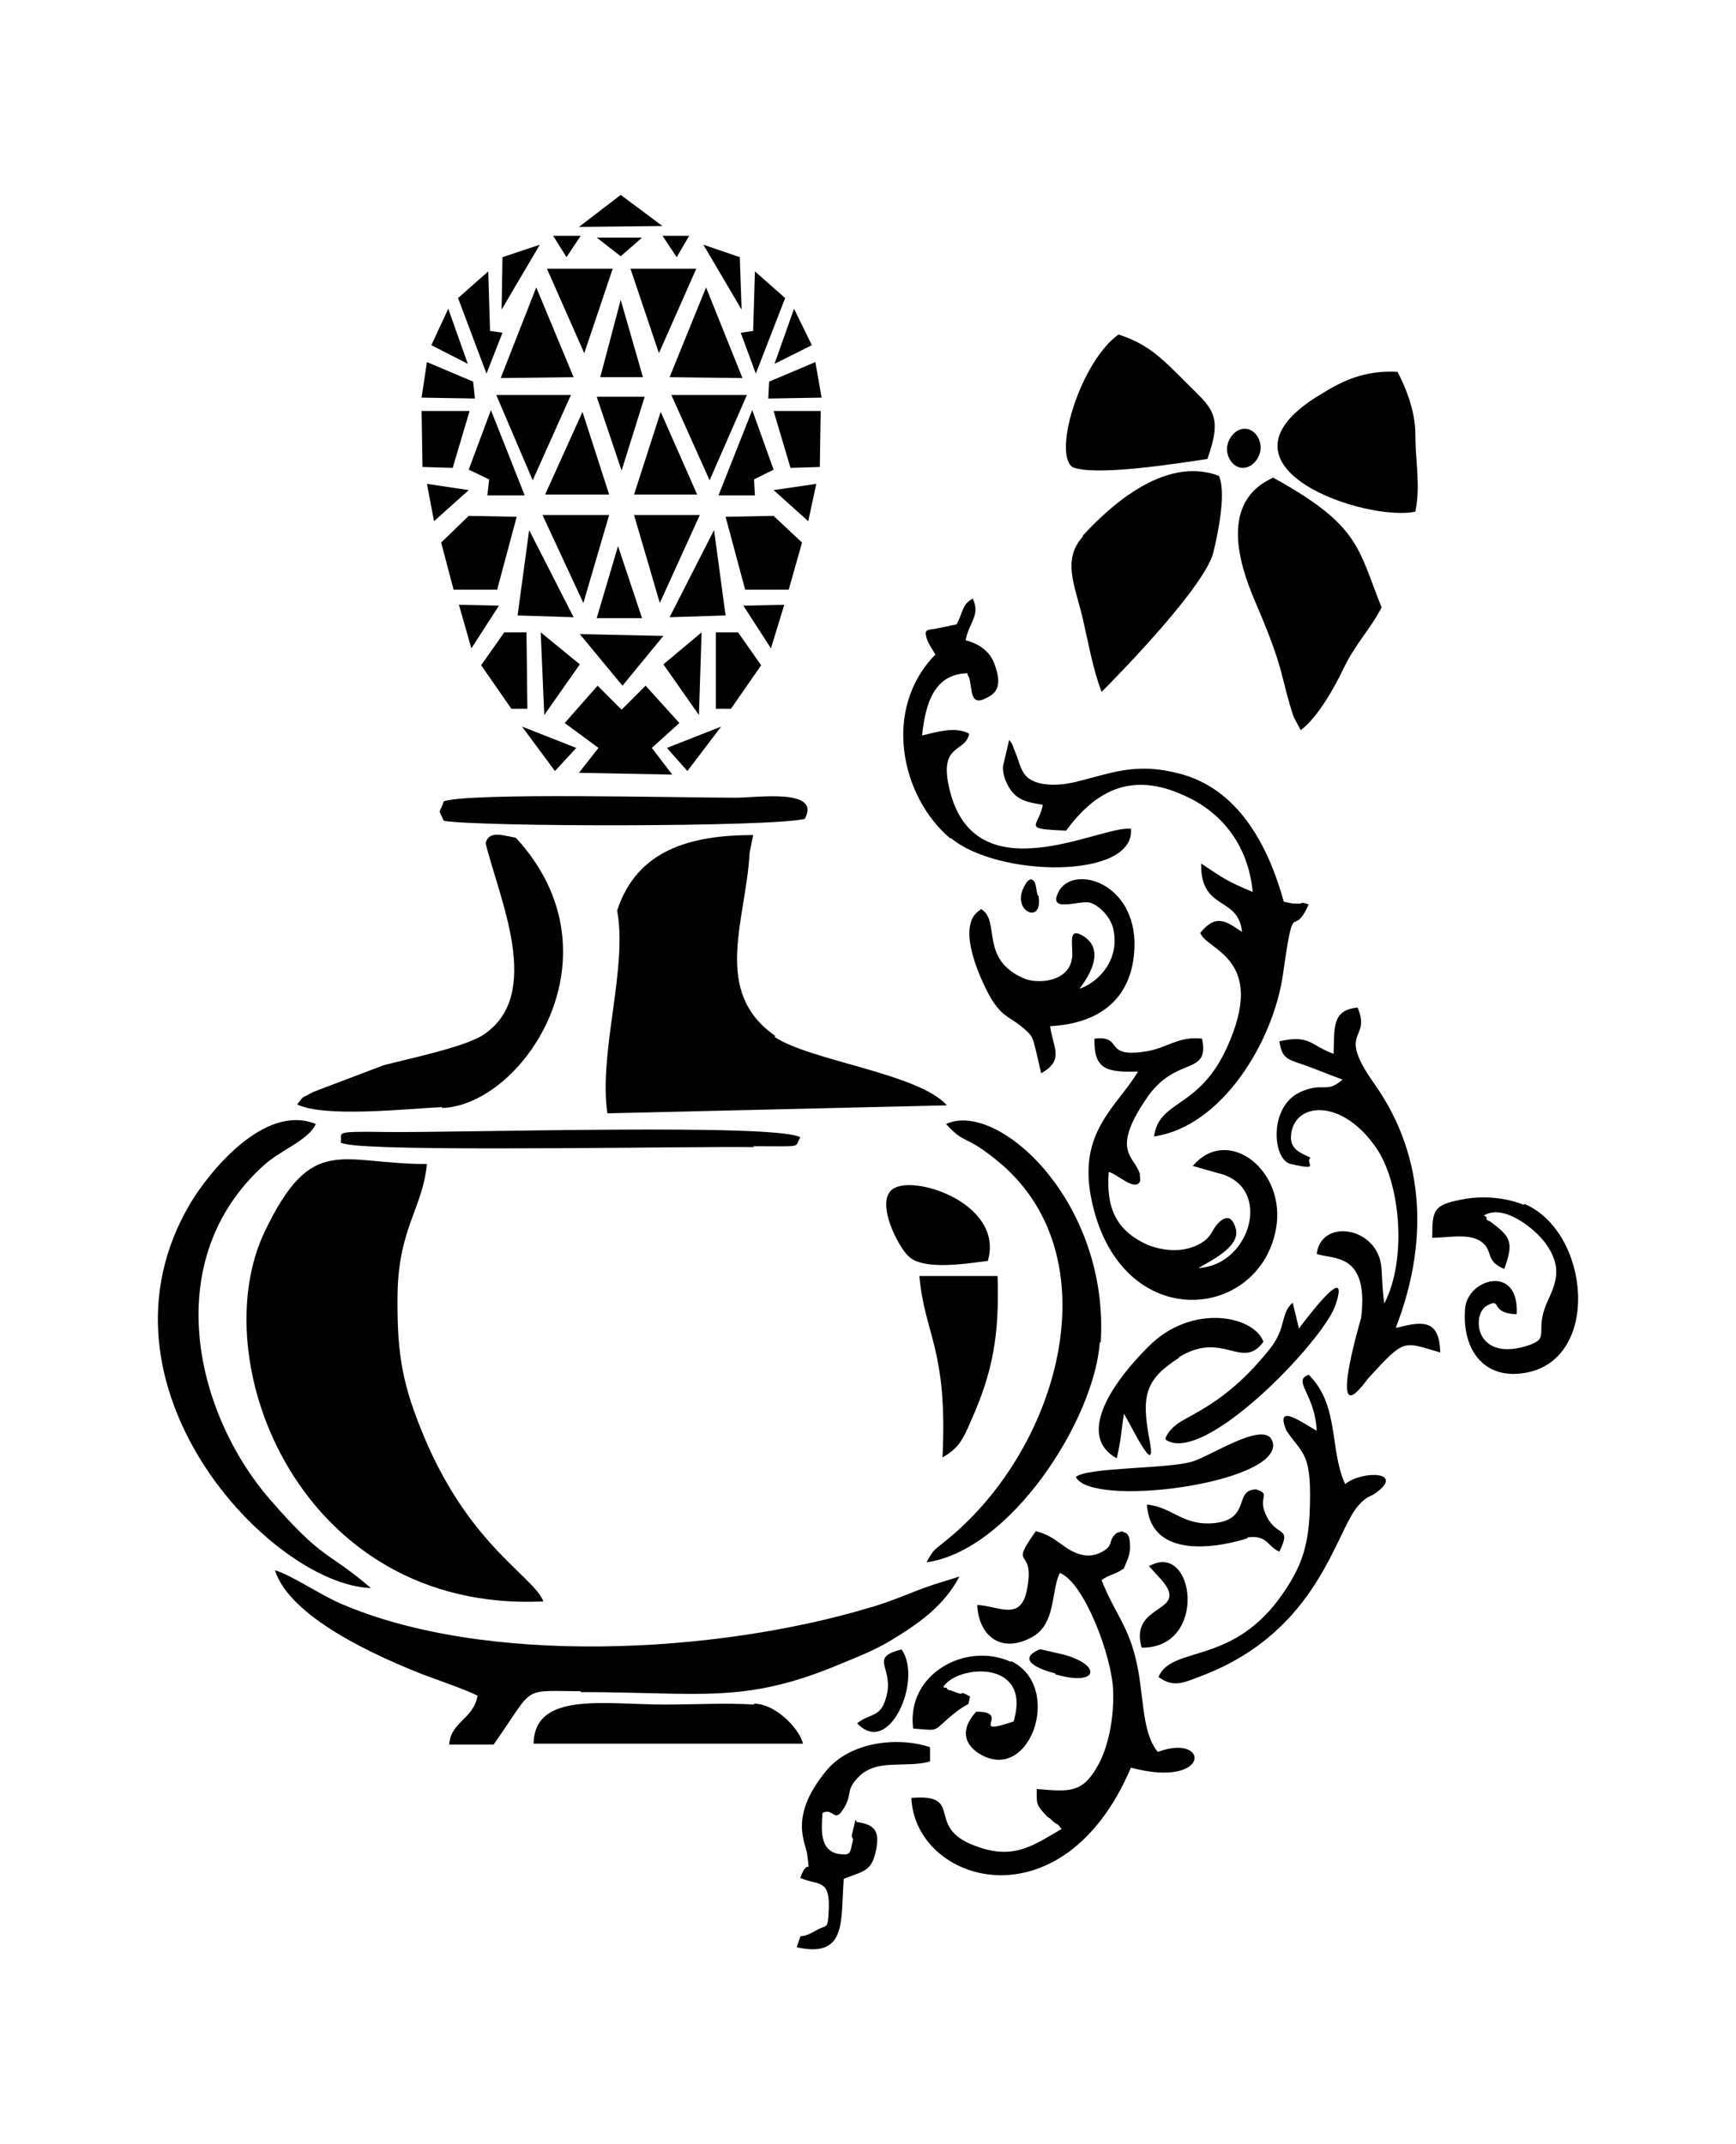 <?xml version="1.0" encoding="iso-8859-1"?>
<!-- Generator: Adobe Illustrator 28.5.0, SVG Export Plug-In . SVG Version: 9.03 Build 54727)  -->
<svg version="1.1" id="Livello_1" xmlns="http://www.w3.org/2000/svg" xmlns:xlink="http://www.w3.org/1999/xlink" x="0px" y="0px"
	 viewBox="0 0 935.435 1155.193" style="enable-background:new 0 0 935.435 1155.193;" xml:space="preserve">
<g id="Capa_1">
	<polygon points="314.348,324.869 314.348,324.869 314.348,324.869 	"/>
	<polygon points="314.348,324.869 328.238,277.45 292.315,277.45 	"/>
	<polygon points="388.59,391.447 359.372,402.943 370.389,415.396 	"/>
	<polygon points="410.144,358.397 397.69,340.675 397.69,340.675 385.716,340.675 385.716,381.867 393.859,381.867 	"/>
	<polygon points="310.516,402.943 281.298,391.447 299.021,415.396 	"/>
	<polygon points="278.904,331.575 309.079,332.533 285.13,285.593 	"/>
	<polygon points="293.273,385.22 312.432,357.919 291.357,340.675 	"/>
	<polygon points="321.533,333.012 321.533,333.012 345.961,333.012 333.028,294.214 	"/>
	<polygon points="357.456,342.591 312.432,341.633 335.423,369.414 	"/>
	<polygon points="378.052,340.675 357.456,357.919 376.615,385.22 	"/>
	<polygon points="227.653,251.585 243.938,252.064 253.039,221.409 227.174,221.409 	"/>
	<polygon points="312.432,341.633 312.432,341.633 312.432,341.633 	"/>
	<polygon points="384.758,285.593 360.809,332.533 390.985,331.575 	"/>
	<polygon points="382.363,258.77 402.48,212.788 361.767,212.788 	"/>
	<polygon points="287.046,258.77 307.642,212.788 267.408,212.788 	"/>
	<polygon points="360.809,203.208 400.085,203.687 380.447,154.831 	"/>
	<polygon points="252.56,253.022 252.56,253.022 252.56,253.022 263.576,258.291 262.618,266.912 282.735,266.912 264.534,220.93 	
		"/>
	<polygon points="288.962,154.831 269.803,203.687 309.079,203.208 	"/>
	<polygon points="439.841,260.686 416.85,264.039 435.53,280.803 	"/>
	<polygon points="387.153,266.912 406.791,266.912 406.312,258.291 416.85,253.022 416.85,253.022 405.354,220.93 	"/>
	<polygon points="432.177,292.298 416.85,277.929 416.85,277.929 390.985,278.408 401.522,317.684 424.992,317.684 	"/>
	<polygon points="439.841,260.686 439.841,260.686 439.841,260.686 	"/>
	<polygon points="442.235,221.409 416.85,221.409 425.95,252.064 441.757,251.585 	"/>
	<polygon points="422.597,325.827 400.564,326.306 415.413,349.297 	"/>
	<polygon points="355.54,324.869 355.54,324.869 377.094,277.45 341.65,277.45 	"/>
	<polygon points="292.794,862.284 292.315,862.284 292.315,862.284 	"/>
	<path d="M229.569,627.105c-45.982,0-61.309-16.764-86.695,35.923c-34.008,69.931,18.68,205.961,149.921,199.734
		c-5.269-13.89-41.671-30.655-66.578-94.359c-10.059-25.386-12.453-41.671-11.974-72.805c0.958-34.487,13.411-44.545,15.806-68.494
		l0,0L229.569,627.105z"/>
	<path d="M561.98,433.118c-1.916,12.453-12.453,13.411,12.453,14.369c15.327-20.596,34.487-32.571,64.183-18.68
		c20.117,9.101,34.008,26.823,36.402,51.73c-13.89-5.748-16.285-7.664-27.781-15.327c-0.479,25.865,20.117,17.243,22.033,36.881
		c-8.622-5.748-13.89-10.059-22.512,0.479c3.353,9.58,36.402,13.411,14.369,61.788c-15.327,33.529-36.402,27.781-39.276,47.898
		c36.402-5.269,64.183-50.772,69.452-87.174c6.227-44.545,4.79-17.722,13.89-37.839c-5.748-1.916-1.916,0-6.706-0.479h-1.916
		l-4.79-0.958c-8.622-31.134-24.907-60.83-56.041-68.973c-23.47-6.227-36.402-0.479-55.562,4.311
		c-7.664,1.916-18.68,2.874-25.386-1.437l0,0c-4.79-3.353-5.269-8.622-7.664-14.369c-1.916-4.311-0.958-3.832-3.353-6.706
		l-3.353,14.369c0,4.79,1.437,7.664,2.874,10.538c4.311,7.664,10.059,8.622,18.68,10.059l0,0L561.98,433.118z"/>
	<path d="M618.979,843.604l4.79,5.269c20.596,21.075-15.806,13.411-8.622,38.797c35.923,0.479,28.739-57.477,4.311-44.066
		L618.979,843.604L618.979,843.604z"/>
	<path d="M405.833,617.525c27.781,0,22.033,0.958,25.386-4.79c-12.453-7.664-182.97-2.395-223.204-2.874l0,0
		c-30.655-0.479-22.991,0.479-24.428,5.748c0.958,0.479,3.353,0.958,7.664,1.437c35.444,3.353,181.054,0.479,215.062,0.958l0,0
		L405.833,617.525z"/>
	<polygon points="332.549,490.596 332.549,490.596 332.549,490.596 	"/>
	<path d="M583.534,288.946c-11.017,12.453-4.79,25.386-0.479,42.629c3.353,14.369,5.748,28.739,10.538,41.192
		c11.496-11.495,56.52-57.956,60.351-75.679c2.874-11.974,6.706-32.092,2.874-40.713c-30.176-11.495-60.83,18.68-73.284,32.092l0,0
		L583.534,288.946z"/>
	<path d="M650.591,247.274L650.591,247.274c8.622-23.949,2.395-27.302-11.017-40.713c-13.411-13.411-20.596-21.075-36.881-26.344
		c-20.117,14.369-35.445,63.225-24.907,71.368C589.761,256.854,634.306,249.669,650.591,247.274z"/>
	<path d="M669.751,252.064c4.79,0,9.101-4.79,9.58-10.538c0-5.748-3.832-10.538-8.622-10.538c-4.79,0-9.101,4.79-9.58,10.538
		C661.129,247.274,664.961,252.064,669.751,252.064z"/>
	<path d="M676.456,324.39c16.285,37.839,12.932,38.318,20.596,61.788l3.832,7.185c9.101-6.706,18.201-22.991,22.991-33.05
		c6.706-13.89,14.369-21.075,20.596-33.05l0,0c-12.932-32.092-11.495-44.066-58.435-69.931
		C657.297,270.265,667.356,303.315,676.456,324.39L676.456,324.39L676.456,324.39z"/>
	<path d="M417.808,558.132c-34.487-23.949-15.806-62.267-13.89-98.67l1.916-9.58c-34.008,0-62.746,8.143-73.284,40.713
		c5.748,31.134-10.059,76.158-5.269,109.207l182.97-4.311c-15.327-17.243-73.763-23.949-92.922-36.881l0,0L417.808,558.132z"/>
	<polygon points="593.593,373.246 593.593,372.767 593.593,373.246 	"/>
	<polygon points="313.869,221.888 313.869,221.888 313.869,221.888 	"/>
	<polygon points="311.953,416.354 311.953,416.354 311.953,416.354 	"/>
	<polygon points="362.246,417.312 351.229,402.943 366.078,389.531 347.877,369.414 334.944,382.346 322.012,369.414 
		304.289,389.531 322.491,402.943 311.953,416.354 	"/>
	<polygon points="375.657,266.434 356.019,221.888 341.65,266.434 	"/>
	<polygon points="284.172,381.867 283.693,340.675 271.719,340.675 271.719,340.675 259.265,358.397 275.551,381.867 	"/>
	<polygon points="268.845,326.306 247.291,325.827 247.291,325.827 253.997,349.297 	"/>
	<polygon points="278.425,278.408 252.56,277.929 252.56,277.929 237.711,292.298 244.417,317.684 267.887,317.684 	"/>
	<polygon points="346.44,203.208 334.465,161.537 323.449,203.208 	"/>
	<polygon points="328.238,266.434 313.869,221.888 293.752,266.434 	"/>
	<polygon points="321.533,128.008 321.533,128.008 334.465,138.067 345.961,128.008 	"/>
	<polygon points="356.019,221.888 356.019,221.888 356.019,221.888 	"/>
	<polygon points="334.944,253.501 347.398,213.746 321.533,213.746 	"/>
	<path d="M762.673,275.534c2.874-13.89,0-26.823,0-41.192c0-14.369-6.227-27.302-9.58-34.008l0,0
		c-17.722-0.958-29.697,4.79-41.192,11.974c-66.099,39.276,25.386,69.452,51.251,63.225L762.673,275.534L762.673,275.534z"/>
	<polygon points="312.911,127.051 298.063,127.051 305.247,138.546 	"/>
	<polygon points="254.955,205.603 230.048,195.066 230.048,195.066 227.174,214.225 255.913,214.704 	"/>
	<path d="M238.19,596.929c43.587-1.437,98.191-82.384,39.755-145.61c-6.227-0.958-14.369-4.311-16.285,2.874l0,0
		c7.185,29.697,31.613,81.905-1.437,103.46c-10.538,6.706-41.192,12.932-53.646,16.285l-37.839,14.369
		c-7.664,4.311-4.311,1.437-8.622,6.706c14.848,7.185,58.435,2.395,78.074,1.437l0,0V596.929z"/>
	<polygon points="199.393,855.578 199.393,855.578 199.393,855.578 	"/>
	<polygon points="199.393,855.578 199.393,855.578 199.393,855.578 	"/>
	<polygon points="516.956,849.351 516.956,849.351 516.956,849.351 	"/>
	<polygon points="246.812,162.495 246.812,162.495 246.812,162.495 	"/>
	<polygon points="252.081,196.024 241.543,166.327 232.443,185.965 252.081,196.024 	"/>
	<polygon points="330.154,144.773 294.71,144.773 314.827,190.276 	"/>
	<polygon points="270.761,138.546 270.761,138.546 270.282,166.806 290.878,131.84 	"/>
	<polygon points="270.761,179.259 264.055,178.301 263.097,146.21 246.812,160.579 262.139,201.292 	"/>
	<polygon points="516.956,849.351 516.956,849.351 516.956,849.351 	"/>
	<path d="M145.747,808.159c-41.192-47.419-59.872-129.803-3.353-180.575c9.101-8.143,23.949-13.411,27.781-22.033
		c-28.26-11.495-58.435,27.302-67.536,42.629c-58.435,98.191,43.108,205.482,97.233,207.398
		C175.923,834.982,174.965,841.688,145.747,808.159L145.747,808.159L145.747,808.159z"/>
	<polygon points="230.048,260.686 230.048,260.686 230.048,260.686 	"/>
	<path d="M724.833,799.537c-8.622-18.68-2.874-42.15-19.638-58.914c-9.101,3.353,3.353,10.059,4.311,30.176l0,0
		c-7.185-3.832-22.991-15.806-16.285,0c9.101,13.411,13.89,11.495,12.453,45.024c-0.958,18.201-4.79,28.739-14.369,42.629
		c-26.823,39.276-59.872,27.781-67.057,45.024c8.622,6.227,13.89,2.874,25.386-1.437c61.309-24.428,69.931-77.116,82.384-91.006
		c4.79-5.269,5.748-4.311,8.622-6.227C757.883,792.832,734.413,791.874,724.833,799.537L724.833,799.537z"/>
	<path d="M460.916,980.591L459,988.734c0,2.874,1.437,0,0,5.269c-0.958,4.311-0.958,5.748-7.185,4.79
		c-10.538-1.916-9.101-13.89-8.622-22.033l0,0c6.227-3.353,6.227,6.706,11.974-3.353c4.311-8.143,0.479-8.622,7.185-15.806
		c10.059-10.538,24.907-4.79,38.797-8.622v-7.664c-14.848-5.269-42.629-4.311-56.52,13.411
		c-20.117,24.907-10.059,38.318-9.58,45.024c1.437,11.974,0.479,0-3.832,11.974c9.58,4.311,16.285,0,15.327,17.722
		c-0.479,10.538-0.958,7.185-6.706,10.538c-11.496,6.706-6.706-1.437-10.538,9.101c27.781,6.227,23.47-15.327,25.386-36.881
		c9.58-3.832,14.369-3.832,16.764-12.932c3.353-12.932,0-16.285-10.059-17.722v-0.958L460.916,980.591z"/>
	<path d="M623.769,943.71c-9.101-11.017-7.185-32.571-11.974-50.772c-4.311-17.722-11.974-25.386-18.201-41.671
		c4.79-3.353,6.227-2.395,11.974-6.227l0,0c1.916-4.79,3.353-7.185,3.353-11.495c0-9.101-2.874-7.185-4.311-8.622l-2.874,0.958
		c-5.269,4.311-0.958,6.706-8.622,10.537c-2.874,1.437-5.748,1.916-9.101,1.437c-10.538-1.916-13.89-10.059-25.865-12.932
		c-15.327,21.554,0,7.185-4.79,31.613c-3.353,17.243-15.327,8.622-26.823,8.143c0.958,17.243,13.411,26.344,29.697,17.243
		c12.932-7.185,10.059-24.907,14.848-34.486c12.932,4.79,28.26,45.024,28.739,63.704c0.479,13.89-2.395,30.176-8.622,40.713
		c-8.143,14.369-15.327,13.411-32.571,11.974c0,7.664-0.479,8.143,4.311,13.411c2.395,2.874,1.437,0.958,4.311,3.832
		c3.832,3.353,1.437,0,4.79,4.311c-14.369,8.143-25.386,17.243-46.461,9.101c-27.781-10.059-5.269-28.26-34.487-25.865
		c1.916,45.982,81.426,70.41,118.308-16.285c43.108,11.495,42.629-18.68,14.848-8.622L623.769,943.71L623.769,943.71z"/>
	<path d="M821.108,649.138c-9.101-3.832-22.033-5.269-33.529-2.874c-15.327,2.874-15.806,5.748-15.806,20.596
		c8.143,0,18.68-2.395,25.386,1.437c8.143,4.79,2.395,11.016,13.411,15.327c5.269-14.369,3.353-17.243-6.706-24.907l-1.437-0.958
		c0,0-1.437,0-1.437-1.437s-0.958-0.958-1.437-1.437l0,0c10.538-6.706,27.781,7.185,33.529,15.327
		c9.101,12.932,5.269,21.075,0.479,31.613c-7.185,16.285,2.874,19.159-11.495,23.47c-27.781,8.143-29.218-17.722-20.596-22.033
		c8.143-4.311,0.958,4.311,15.806,4.79c1.437-27.302-26.344-19.159-27.781-3.353c-1.916,21.075,9.101,38.797,32.092,34.966
		c41.192-6.706,35.444-75.679,0-91.006h-0.479V649.138z"/>
	<path d="M752.135,715.237L752.135,715.237c16.764-43.108,17.243-90.527-11.495-131.24c-21.075-29.697-1.437-22.991-9.101-41.192
		c-13.89,1.437-12.453,10.538-12.932,24.907c-12.453-4.311-12.453-10.538-29.218-6.706c1.437,9.101,3.832,9.58,13.89,12.932
		c9.101,3.353,13.411,5.269,20.117,7.664c-8.622,7.664-10.059,1.437-21.554,6.227c-18.68,7.185-16.285,37.36-6.227,39.276
		c16.764,3.832,7.185-0.479,10.538-3.353c-5.269-2.874-12.453-4.311-10.059-14.848c3.832-15.327,27.781-16.285,45.503,9.58
		c12.932,18.68,16.764,59.872,4.311,83.821c-1.437-10.538-0.958-16.764-1.916-22.033c-3.832-19.638-32.092-23.47-34.487-4.79
		c8.143,3.353,28.26-1.437,23.949,34.487c0,0-17.243,57.956,0,37.36c0.958-0.958,1.916-2.395,3.832-4.79
		c20.117-22.033,18.68-19.638,38.797-13.89c-0.479-17.243-8.622-17.243-22.991-13.411H752.135z"/>
	<polygon points="432.177,939.878 432.177,939.878 432.177,939.878 	"/>
	<polygon points="559.106,889.107 559.106,889.107 559.106,889.107 	"/>
	<path d="M568.686,902.039c22.991,6.706,25.386-4.79,4.79-10.538l-12.453-2.874c-0.479,0-1.437,0-1.916,0.479l0,0
		c-11.974,5.748,3.353,11.017,9.58,12.453l0,0V902.039z"/>
	<path d="M544.737,895.333c-23.949-11.017-56.52,6.227-52.688,35.923c13.411,0.958,10.538,1.916,18.68-5.269
		c13.89-11.974,10.059-4.311,11.974-11.974c-6.706-3.832-2.395-0.479-6.706-1.916l-3.832-1.437c0,0-1.437,0-1.916-0.958
		c0-0.958-1.437,0-1.916-0.958l0,0c7.664-11.974,47.898-14.848,37.839,18.68c-25.386,8.622-0.479-5.269-20.117-5.269
		c-6.227,6.706-8.622,14.848,0,21.554c28.26,20.117,47.898-34.965,18.68-48.856l0,0V895.333z"/>
	<path d="M406.312,918.324c-14.369-0.958-33.05,0-47.898,0c-32.571,0-70.41-7.185-70.889,21.075h145.131
		c-1.437-7.185-13.89-21.075-25.865-21.554h-0.479V918.324z"/>
	<path d="M461.874,928.383c17.243,18.68,35.444-23.47,23.949-39.755c-17.243,4.311-5.269,9.101-7.664,22.991l0,0
		C475.285,925.988,470.016,922.156,461.874,928.383z"/>
	<path d="M312.911,911.619c65.141,0,88.132,6.706,140.341-15.327c10.538-4.311,17.722-7.185,25.865-11.974
		c15.327-9.101,29.697-19.159,37.839-34.966l-9.101,2.874c-13.411,3.832-25.386,10.059-39.276,13.89
		c-82.863,24.907-207.398,31.613-285.472-2.395c-11.017-4.79-26.344-15.327-34.965-17.722c8.143,25.386,54.125,45.982,79.511,56.041
		c7.664,2.874,22.991,8.143,29.697,11.495c-2.395,12.932-14.369,13.89-15.327,26.344h23.949
		c22.991-32.571,13.89-28.739,48.377-28.739h-1.437V911.619z"/>
	<path d="M634.785,731.522c23.949-15.327,34.486,7.185,45.982-8.622c-4.79-13.89-38.318-21.075-61.788,2.395
		c-23.47,23.47-37.36,49.335-17.243,60.351c2.395-10.059,2.395-14.369,3.832-23.949c2.874,3.832,18.201,36.881,13.89,14.369
		c-4.79-24.907-1.916-33.05,15.806-44.545l0,0H634.785z"/>
	<path d="M528.452,490.117c-14.848,8.143,1.437,41.192,6.227,48.856c6.227,9.58,9.58,8.622,17.243,15.327l0,0
		c4.79,4.311,4.311,4.311,6.227,11.496l2.874,12.453c12.453-7.185,6.706-12.932,4.79-25.386
		c26.823-1.437,44.545-14.848,45.503-42.629c0.958-35.444-34.008-45.024-41.192-29.218c-5.269,11.017,11.496,3.832,17.243,5.269
		c5.748,1.916,11.017,8.143,12.453,13.89c3.832,16.285-7.185,28.739-18.201,32.571c6.227-8.143,13.411-21.075,2.395-28.26
		c-8.143-5.269-6.227,2.874-6.227,8.622v1.916c-0.958,14.369-19.159,15.327-26.344,11.974
		c-23.949-10.537-11.974-31.134-22.991-37.36l0,0V490.117z"/>
	<path d="M559.106,482.453c-0.958-4.311-0.958-6.706-1.916-7.664c-1.916-2.395-3.832,0-4.79,1.916
		c-8.622,13.89,10.059,22.512,7.185,5.748H559.106z"/>
	<polygon points="298.063,127.051 298.063,127.051 298.063,127.051 	"/>
	<polygon points="618.021,810.075 618.021,810.075 618.021,810.075 618.021,810.075 	"/>
	<path d="M672.146,828.276c11.016-1.437,10.537,4.79,17.243,7.664c6.706-13.89-0.958-7.664-6.706-18.68
		c-5.748-11.017,2.874-11.974-5.748-14.848c-12.453,0-2.395,16.285-22.991,18.201c-16.764,1.437-22.033-8.622-35.923-10.059
		c2.395,35.923,54.125,18.201,54.125,18.201l0,0L672.146,828.276z"/>
	<path d="M593.114,723.38L593.114,723.38c4.79-76.158-55.562-130.761-83.342-117.829c10.538,11.496,9.58,5.269,26.823,19.159
		c63.225,50.293,35.444,153.752-25.386,204.045c-8.622,7.185-7.664,5.269-11.974,12.932c45.024-6.227,90.527-76.637,93.401-118.787
		l0,0L593.114,723.38z"/>
	<path d="M433.614,441.261c9.101-16.764-25.386-11.496-37.36-11.496c-31.613,0-142.257-2.874-157.105,1.916
		c-2.395,7.185-3.353,3.353,0,10.538c20.596,3.353,175.785,3.353,193.987-0.958l0,0H433.614z"/>
	<polygon points="252.56,264.039 230.048,260.686 233.88,280.803 	"/>
	<path d="M699.926,715.716l-3.353-13.89c-6.706,5.748-3.353,13.411-11.974,24.428c-21.554,27.302-39.276,34.008-49.335,40.234
		c-3.353,2.395-5.748,4.79-7.185,8.143v0.958l0,0c20.596,14.369,85.258-53.646,91.485-72.326
		C728.665,676.44,700.405,715.237,699.926,715.716L699.926,715.716z"/>
	<path d="M507.856,785.168c8.622-4.79,11.017-9.58,15.327-19.638c11.974-26.823,15.327-46.461,14.369-78.074h-42.15
		C498.276,719.548,510.729,726.732,507.856,785.168L507.856,785.168L507.856,785.168z"/>
	<path d="M489.654,676.919c8.143,7.664,31.134,3.832,42.629,2.395c9.101-31.134-41.192-47.419-51.73-38.318l0,0
		C471.932,648.18,483.907,671.65,489.654,676.919z"/>
	<path d="M686.036,778.462c-1.437-15.806-33.529,6.227-44.066,9.101c-13.411,3.832-56.041,2.874-62.267,8.143l0,0
		c8.143,16.764,108.249,3.832,106.333-17.722l0,0V778.462z"/>
	<path d="M642.449,628.063l13.411,3.832c30.655,6.706,18.201,49.814-10.059,51.251c7.185-4.311,22.512-11.495,20.117-21.075
		c-1.916-7.185-5.748-7.664-10.538-1.916c-2.874,3.832-3.353,7.664-11.017,11.017c-8.622,3.832-18.68,2.395-25.865-0.479
		c-17.243-7.664-22.512-20.117-21.075-39.276c3.832,0.479,13.89,10.538,16.764,5.269c0.479-0.958,0-2.395,0-4.311l0,0
		c-2.874-9.58-15.806-11.974,3.353-40.234c15.806-23.949,34.487-11.974,30.176-32.571c-12.453-1.437-18.68,4.79-29.218,6.706
		c-24.907,4.311-12.453-8.622-28.739-6.706c-0.479,16.764,6.706,18.201,23.47,17.722c-11.495,19.159-32.092,32.092-25.386,67.536
		c14.369,74.242,90.048,67.536,99.628,17.722c6.227-32.092-26.344-56.999-45.024-34.008l0,0V628.063z"/>
	<polygon points="371.347,127.051 371.347,127.051 371.347,127.051 	"/>
	<polygon points="398.648,138.546 398.648,138.546 379.01,131.84 399.606,166.806 	"/>
	<polygon points="334.465,105.017 311.953,122.261 356.977,121.782 	"/>
	<polygon points="364.641,138.546 371.347,127.051 356.977,127.051 	"/>
	<polygon points="355.061,190.276 375.178,144.773 339.734,144.773 	"/>
	<polygon points="413.976,214.704 442.714,214.225 439.362,195.066 439.362,195.066 414.455,205.603 	"/>
	<polygon points="407.27,201.292 423.076,160.579 406.791,146.21 405.833,178.301 399.127,179.259 	"/>
	<path d="M512.166,451.319c25.386,21.554,99.628,22.512,97.233-4.79c-15.327-2.395-83.821,36.402-97.712-21.075
		c-6.227-25.386,8.622-19.638,10.538-30.176c-7.664-4.311-18.68-0.479-25.386,0.958c1.916-17.722,6.706-33.05,24.428-33.529
		c0,0.958,0.479,1.437,0.958,2.395c1.916,6.227,0,16.285,10.059,10.538c5.748-2.874,7.185-7.664,3.832-17.243
		c-2.874-9.101-11.495-12.453-15.806-13.411l0,0c1.916-10.059,8.143-13.411,3.832-22.512c-5.748,3.353-4.79,6.227-8.622,13.89
		c0,0-4.79,0.958-9.101,1.916c-6.227,1.437-8.622,0-7.185,5.269c0.958,3.353,2.395,4.79,4.79,9.101
		c-28.739,29.218-18.68,76.637,8.143,99.149l0,0L512.166,451.319z"/>
	<polygon points="422.597,160.579 422.597,160.579 422.597,160.579 	"/>
	<polygon points="417.329,196.024 437.446,185.965 427.866,166.327 417.329,196.024 	"/>
</g>
</svg>
